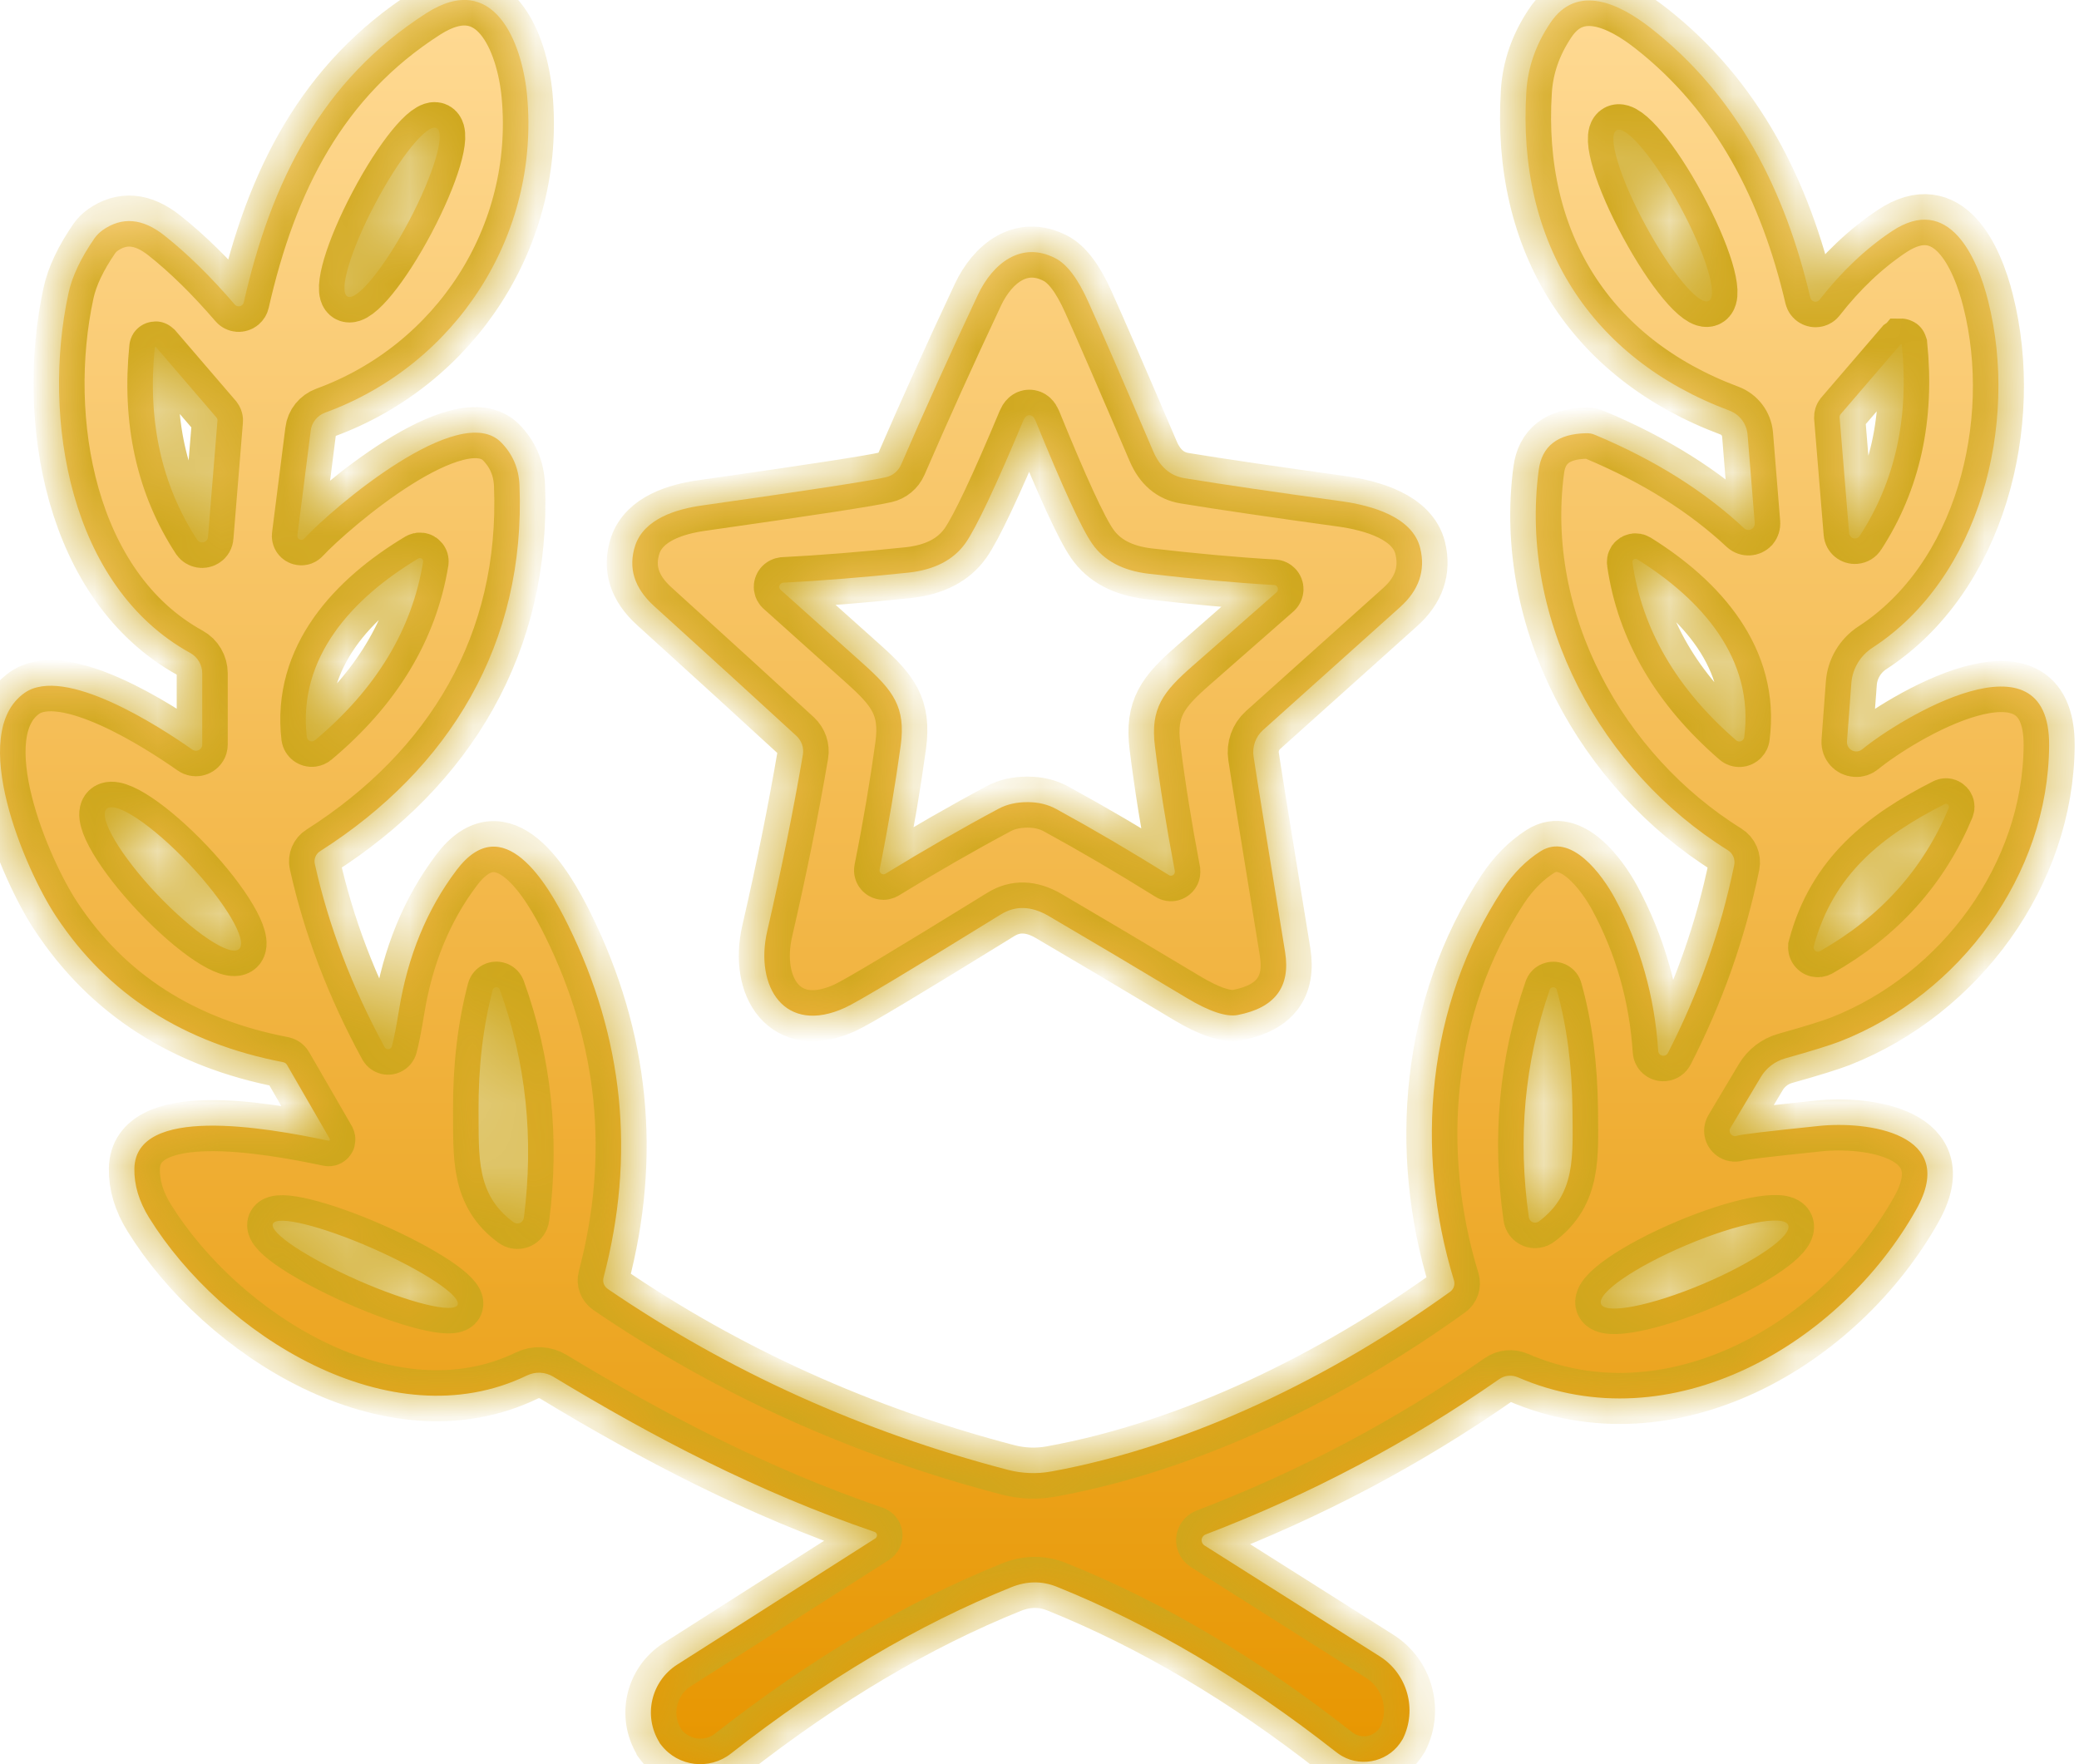<svg width="33" height="28" viewBox="0 0 33 28" fill="none" xmlns="http://www.w3.org/2000/svg">
<mask id="path-1-inside-1_260_5992" fill="white">
<path d="M5.211 18.104C4.192 17.889 2.155 17.538 2.133 18.546C2.128 18.806 2.205 19.066 2.367 19.327C3.514 21.178 6.193 22.882 8.366 21.83C8.499 21.766 8.655 21.773 8.782 21.85C10.372 22.812 12.02 23.676 13.881 24.313C13.894 24.317 13.905 24.326 13.912 24.337C13.929 24.365 13.919 24.4 13.892 24.418L10.749 26.42C10.333 26.685 10.206 27.236 10.468 27.656L10.471 27.665C10.479 27.676 10.488 27.687 10.497 27.698C10.764 28.041 11.26 28.1 11.6 27.833C13.091 26.665 14.575 25.785 16.056 25.19C16.301 25.092 16.54 25.09 16.774 25.184C18.272 25.787 19.753 26.663 21.215 27.813C21.243 27.833 21.27 27.853 21.3 27.87C21.637 28.063 22.068 27.945 22.261 27.608L22.267 27.599C22.499 27.133 22.34 26.566 21.9 26.288L19.119 24.529C19.101 24.517 19.088 24.501 19.08 24.481C19.06 24.431 19.086 24.374 19.137 24.354C20.799 23.718 22.351 22.897 23.797 21.889C23.884 21.828 23.996 21.817 24.094 21.86C26.522 22.913 29.214 21.338 30.417 19.196C31.101 17.981 29.631 17.791 28.875 17.87C28.056 17.955 27.621 18.006 27.57 18.027C27.546 18.036 27.52 18.034 27.498 18.021C27.457 17.997 27.442 17.946 27.466 17.905L27.949 17.095C28.035 16.951 28.174 16.844 28.337 16.798C28.767 16.678 29.058 16.586 29.214 16.526C31.117 15.778 32.515 13.879 32.526 11.831C32.537 9.954 30.154 11.403 29.559 11.893C29.529 11.917 29.492 11.93 29.454 11.926C29.373 11.921 29.312 11.851 29.317 11.77L29.386 10.847C29.402 10.617 29.527 10.407 29.721 10.281C31.432 9.171 32.047 6.725 31.559 4.782C31.386 4.085 30.936 3.065 30.028 3.671C29.612 3.949 29.231 4.31 28.883 4.756C28.872 4.772 28.853 4.783 28.835 4.787C28.791 4.796 28.746 4.769 28.735 4.724C28.341 3.043 27.588 1.525 26.195 0.44C25.711 0.063 25.031 -0.273 24.606 0.367C24.378 0.707 24.252 1.068 24.228 1.45C24.077 3.837 25.234 5.688 27.452 6.517C27.612 6.577 27.724 6.725 27.739 6.896L27.853 8.301C27.855 8.329 27.846 8.357 27.828 8.379C27.789 8.419 27.726 8.423 27.684 8.384C27.052 7.793 26.265 7.299 25.32 6.903C25.276 6.883 25.227 6.874 25.177 6.876C24.726 6.885 24.473 7.08 24.424 7.462C24.109 9.845 25.409 12.239 27.426 13.494C27.505 13.543 27.546 13.638 27.527 13.73C27.312 14.774 26.96 15.767 26.475 16.712C26.462 16.737 26.437 16.754 26.407 16.756C26.361 16.759 26.323 16.725 26.321 16.68C26.264 15.813 26.035 15.004 25.632 14.255C25.433 13.888 24.939 13.203 24.451 13.512C24.223 13.658 24.024 13.857 23.856 14.111C22.643 15.953 22.449 18.268 23.079 20.322C23.099 20.388 23.075 20.462 23.018 20.502C21.154 21.843 18.914 22.95 16.684 23.355C16.457 23.396 16.227 23.387 16.004 23.33C13.685 22.724 11.565 21.767 9.648 20.458C9.589 20.417 9.561 20.346 9.58 20.277C10.09 18.342 9.902 16.476 9.016 14.68C8.686 14.009 7.983 12.832 7.246 13.811C6.778 14.431 6.474 15.17 6.334 16.026C6.29 16.299 6.251 16.492 6.22 16.607C6.216 16.621 6.205 16.636 6.192 16.643C6.163 16.662 6.124 16.651 6.106 16.621C5.585 15.665 5.216 14.695 4.997 13.711C4.979 13.634 5.014 13.551 5.082 13.509C7.143 12.197 8.346 10.208 8.246 7.703C8.235 7.432 8.137 7.206 7.953 7.02C7.29 6.355 5.297 8.046 4.829 8.547C4.815 8.563 4.794 8.571 4.772 8.567C4.737 8.561 4.715 8.53 4.721 8.495L4.932 6.835C4.947 6.705 5.036 6.596 5.159 6.55C7.233 5.793 8.574 3.741 8.366 1.511C8.288 0.676 7.841 -0.477 6.769 0.208C5.109 1.269 4.306 2.878 3.87 4.797C3.866 4.815 3.857 4.83 3.842 4.843C3.807 4.872 3.755 4.868 3.726 4.833C3.345 4.39 2.973 4.025 2.61 3.738C2.264 3.463 1.936 3.435 1.626 3.655C1.578 3.69 1.536 3.732 1.501 3.78C1.282 4.097 1.144 4.388 1.087 4.653C0.657 6.642 1.107 9.311 3.019 10.363C3.137 10.427 3.21 10.553 3.21 10.687V11.816C3.21 11.836 3.205 11.857 3.192 11.873C3.161 11.918 3.098 11.929 3.052 11.897C2.527 11.527 1.02 10.553 0.389 10.998C-0.525 11.643 0.394 13.796 0.89 14.544C1.709 15.784 2.912 16.555 4.498 16.859C4.522 16.865 4.544 16.88 4.555 16.9L5.233 18.073C5.233 18.073 5.238 18.084 5.236 18.091C5.233 18.102 5.222 18.108 5.211 18.104ZM29.216 6.574L30.169 5.465C30.169 5.465 30.172 5.463 30.174 5.461C30.18 5.461 30.185 5.463 30.187 5.47C30.305 6.629 30.082 7.64 29.52 8.504C29.506 8.528 29.478 8.544 29.45 8.546C29.399 8.55 29.355 8.513 29.351 8.462L29.2 6.623C29.2 6.605 29.205 6.588 29.216 6.574ZM28.789 15.023C29.096 13.871 29.885 13.26 30.868 12.762C30.881 12.755 30.896 12.755 30.909 12.762C30.933 12.774 30.942 12.799 30.933 12.823C30.527 13.798 29.844 14.556 28.885 15.098C28.87 15.105 28.853 15.107 28.839 15.104C28.804 15.094 28.782 15.059 28.789 15.024V15.023ZM27.124 4.776C26.971 4.859 26.52 4.319 26.116 3.57C25.711 2.822 25.507 2.148 25.66 2.067C25.812 1.984 26.264 2.524 26.667 3.273C27.072 4.021 27.277 4.695 27.124 4.776ZM25.912 8.928C25.91 8.915 25.912 8.902 25.919 8.891C25.936 8.869 25.965 8.863 25.989 8.878C27.006 9.511 27.851 10.453 27.686 11.701C27.684 11.718 27.676 11.733 27.665 11.744C27.636 11.775 27.588 11.777 27.557 11.749C26.614 10.932 26.065 9.99 25.912 8.928ZM26.768 19.762C27.588 19.415 28.312 19.274 28.384 19.443C28.456 19.614 27.85 20.032 27.03 20.379C26.21 20.725 25.486 20.867 25.414 20.697C25.343 20.526 25.949 20.108 26.768 19.762ZM24.599 15.708C24.604 15.689 24.619 15.676 24.639 15.671C24.671 15.662 24.704 15.68 24.711 15.711C24.871 16.286 24.954 16.922 24.96 17.618C24.963 18.34 25.019 18.944 24.429 19.384C24.415 19.395 24.398 19.402 24.38 19.404C24.324 19.412 24.273 19.371 24.267 19.316C24.088 18.064 24.199 16.861 24.599 15.708ZM7.821 15.711C7.826 15.693 7.839 15.678 7.858 15.671C7.889 15.66 7.922 15.675 7.933 15.706C8.35 16.859 8.477 18.067 8.315 19.329C8.313 19.345 8.305 19.362 8.296 19.375C8.263 19.421 8.199 19.432 8.153 19.399C7.554 18.964 7.602 18.356 7.596 17.631C7.592 16.931 7.668 16.291 7.821 15.711ZM5.957 3.229C6.347 2.49 6.784 1.956 6.931 2.033C7.079 2.111 6.881 2.774 6.491 3.511C6.1 4.249 5.664 4.783 5.516 4.706C5.369 4.629 5.566 3.966 5.957 3.229ZM3.131 8.569C2.564 7.701 2.339 6.682 2.457 5.515C2.457 5.513 2.457 5.511 2.461 5.509C2.465 5.505 2.472 5.505 2.476 5.509L3.435 6.625C3.446 6.64 3.454 6.657 3.452 6.675L3.301 8.526C3.299 8.554 3.284 8.578 3.262 8.592C3.22 8.622 3.161 8.611 3.131 8.569ZM3.796 15.061C3.656 15.194 3.071 14.803 2.49 14.19C1.91 13.577 1.553 12.97 1.693 12.838C1.833 12.705 2.419 13.096 2.999 13.709C3.579 14.322 3.936 14.929 3.796 15.061ZM4.87 11.698C4.723 10.429 5.598 9.489 6.639 8.865C6.65 8.859 6.66 8.856 6.672 8.858C6.699 8.861 6.72 8.887 6.716 8.916C6.541 9.992 5.97 10.937 4.999 11.749C4.988 11.758 4.973 11.764 4.959 11.766C4.915 11.771 4.876 11.74 4.87 11.698ZM5.909 19.811C6.718 20.167 7.325 20.569 7.263 20.71C7.2 20.85 6.495 20.677 5.686 20.322C4.878 19.966 4.27 19.565 4.332 19.423C4.395 19.283 5.1 19.456 5.909 19.811Z"/>
<path d="M22.219 9.64C22.523 9.37 22.63 9.055 22.543 8.699C22.422 8.206 21.781 8.023 21.289 7.955C20.243 7.811 19.414 7.69 18.804 7.59C18.578 7.554 18.412 7.412 18.305 7.163C17.808 6.001 17.465 5.211 17.277 4.796C17.112 4.426 16.937 4.194 16.754 4.1C16.205 3.814 15.752 4.192 15.524 4.675C15.084 5.61 14.677 6.511 14.303 7.375C14.258 7.476 14.17 7.55 14.063 7.574C13.809 7.633 12.835 7.782 11.14 8.023C10.742 8.079 10.227 8.23 10.083 8.657C9.967 9.011 10.066 9.331 10.381 9.618C11.293 10.445 12.046 11.132 12.643 11.681C12.724 11.757 12.763 11.869 12.744 11.978C12.595 12.853 12.407 13.785 12.179 14.774C11.973 15.662 12.457 16.433 13.415 15.993C13.612 15.903 14.435 15.409 15.885 14.514C16.117 14.37 16.369 14.378 16.642 14.536C17.268 14.903 18.001 15.337 18.839 15.84C19.198 16.056 19.469 16.144 19.648 16.109C20.237 15.995 20.488 15.662 20.398 15.109C20.112 13.35 19.944 12.317 19.898 12.007C19.874 11.853 19.93 11.694 20.046 11.589C20.477 11.201 21.201 10.552 22.219 9.64ZM18.931 10.569C18.463 10.979 18.255 11.239 18.333 11.851C18.408 12.457 18.513 13.114 18.648 13.825C18.649 13.84 18.648 13.857 18.639 13.87C18.62 13.899 18.583 13.908 18.556 13.89C17.935 13.503 17.338 13.153 16.765 12.84C16.634 12.768 16.482 12.731 16.31 12.731C16.139 12.731 15.986 12.764 15.854 12.834C15.277 13.142 14.678 13.486 14.054 13.868C14.041 13.875 14.026 13.879 14.012 13.875C13.979 13.87 13.956 13.836 13.962 13.803C14.104 13.094 14.214 12.437 14.297 11.831C14.38 11.221 14.174 10.959 13.71 10.543C12.831 9.756 12.391 9.362 12.389 9.36C12.378 9.349 12.372 9.336 12.37 9.322C12.367 9.285 12.393 9.254 12.43 9.248C13.043 9.217 13.708 9.163 14.424 9.088C14.835 9.042 15.135 8.887 15.325 8.62C15.496 8.375 15.802 7.729 16.242 6.677C16.266 6.62 16.297 6.59 16.34 6.59C16.382 6.59 16.413 6.62 16.437 6.677C16.867 7.732 17.165 8.384 17.336 8.629C17.522 8.898 17.821 9.057 18.231 9.106C18.948 9.189 19.611 9.25 20.224 9.285C20.241 9.285 20.256 9.294 20.267 9.305C20.293 9.331 20.291 9.373 20.265 9.399C20.265 9.399 19.819 9.79 18.931 10.569Z"/>
</mask>
<path d="M5.211 18.104C4.192 17.889 2.155 17.538 2.133 18.546C2.128 18.806 2.205 19.066 2.367 19.327C3.514 21.178 6.193 22.882 8.366 21.83C8.499 21.766 8.655 21.773 8.782 21.85C10.372 22.812 12.02 23.676 13.881 24.313C13.894 24.317 13.905 24.326 13.912 24.337C13.929 24.365 13.919 24.4 13.892 24.418L10.749 26.42C10.333 26.685 10.206 27.236 10.468 27.656L10.471 27.665C10.479 27.676 10.488 27.687 10.497 27.698C10.764 28.041 11.26 28.1 11.6 27.833C13.091 26.665 14.575 25.785 16.056 25.19C16.301 25.092 16.54 25.09 16.774 25.184C18.272 25.787 19.753 26.663 21.215 27.813C21.243 27.833 21.27 27.853 21.3 27.87C21.637 28.063 22.068 27.945 22.261 27.608L22.267 27.599C22.499 27.133 22.34 26.566 21.9 26.288L19.119 24.529C19.101 24.517 19.088 24.501 19.08 24.481C19.06 24.431 19.086 24.374 19.137 24.354C20.799 23.718 22.351 22.897 23.797 21.889C23.884 21.828 23.996 21.817 24.094 21.86C26.522 22.913 29.214 21.338 30.417 19.196C31.101 17.981 29.631 17.791 28.875 17.87C28.056 17.955 27.621 18.006 27.57 18.027C27.546 18.036 27.52 18.034 27.498 18.021C27.457 17.997 27.442 17.946 27.466 17.905L27.949 17.095C28.035 16.951 28.174 16.844 28.337 16.798C28.767 16.678 29.058 16.586 29.214 16.526C31.117 15.778 32.515 13.879 32.526 11.831C32.537 9.954 30.154 11.403 29.559 11.893C29.529 11.917 29.492 11.93 29.454 11.926C29.373 11.921 29.312 11.851 29.317 11.77L29.386 10.847C29.402 10.617 29.527 10.407 29.721 10.281C31.432 9.171 32.047 6.725 31.559 4.782C31.386 4.085 30.936 3.065 30.028 3.671C29.612 3.949 29.231 4.31 28.883 4.756C28.872 4.772 28.853 4.783 28.835 4.787C28.791 4.796 28.746 4.769 28.735 4.724C28.341 3.043 27.588 1.525 26.195 0.44C25.711 0.063 25.031 -0.273 24.606 0.367C24.378 0.707 24.252 1.068 24.228 1.45C24.077 3.837 25.234 5.688 27.452 6.517C27.612 6.577 27.724 6.725 27.739 6.896L27.853 8.301C27.855 8.329 27.846 8.357 27.828 8.379C27.789 8.419 27.726 8.423 27.684 8.384C27.052 7.793 26.265 7.299 25.32 6.903C25.276 6.883 25.227 6.874 25.177 6.876C24.726 6.885 24.473 7.08 24.424 7.462C24.109 9.845 25.409 12.239 27.426 13.494C27.505 13.543 27.546 13.638 27.527 13.73C27.312 14.774 26.96 15.767 26.475 16.712C26.462 16.737 26.437 16.754 26.407 16.756C26.361 16.759 26.323 16.725 26.321 16.68C26.264 15.813 26.035 15.004 25.632 14.255C25.433 13.888 24.939 13.203 24.451 13.512C24.223 13.658 24.024 13.857 23.856 14.111C22.643 15.953 22.449 18.268 23.079 20.322C23.099 20.388 23.075 20.462 23.018 20.502C21.154 21.843 18.914 22.95 16.684 23.355C16.457 23.396 16.227 23.387 16.004 23.33C13.685 22.724 11.565 21.767 9.648 20.458C9.589 20.417 9.561 20.346 9.58 20.277C10.09 18.342 9.902 16.476 9.016 14.68C8.686 14.009 7.983 12.832 7.246 13.811C6.778 14.431 6.474 15.17 6.334 16.026C6.29 16.299 6.251 16.492 6.22 16.607C6.216 16.621 6.205 16.636 6.192 16.643C6.163 16.662 6.124 16.651 6.106 16.621C5.585 15.665 5.216 14.695 4.997 13.711C4.979 13.634 5.014 13.551 5.082 13.509C7.143 12.197 8.346 10.208 8.246 7.703C8.235 7.432 8.137 7.206 7.953 7.02C7.29 6.355 5.297 8.046 4.829 8.547C4.815 8.563 4.794 8.571 4.772 8.567C4.737 8.561 4.715 8.53 4.721 8.495L4.932 6.835C4.947 6.705 5.036 6.596 5.159 6.55C7.233 5.793 8.574 3.741 8.366 1.511C8.288 0.676 7.841 -0.477 6.769 0.208C5.109 1.269 4.306 2.878 3.87 4.797C3.866 4.815 3.857 4.83 3.842 4.843C3.807 4.872 3.755 4.868 3.726 4.833C3.345 4.39 2.973 4.025 2.61 3.738C2.264 3.463 1.936 3.435 1.626 3.655C1.578 3.69 1.536 3.732 1.501 3.78C1.282 4.097 1.144 4.388 1.087 4.653C0.657 6.642 1.107 9.311 3.019 10.363C3.137 10.427 3.21 10.553 3.21 10.687V11.816C3.21 11.836 3.205 11.857 3.192 11.873C3.161 11.918 3.098 11.929 3.052 11.897C2.527 11.527 1.02 10.553 0.389 10.998C-0.525 11.643 0.394 13.796 0.89 14.544C1.709 15.784 2.912 16.555 4.498 16.859C4.522 16.865 4.544 16.88 4.555 16.9L5.233 18.073C5.233 18.073 5.238 18.084 5.236 18.091C5.233 18.102 5.222 18.108 5.211 18.104ZM29.216 6.574L30.169 5.465C30.169 5.465 30.172 5.463 30.174 5.461C30.18 5.461 30.185 5.463 30.187 5.47C30.305 6.629 30.082 7.64 29.52 8.504C29.506 8.528 29.478 8.544 29.45 8.546C29.399 8.55 29.355 8.513 29.351 8.462L29.2 6.623C29.2 6.605 29.205 6.588 29.216 6.574ZM28.789 15.023C29.096 13.871 29.885 13.26 30.868 12.762C30.881 12.755 30.896 12.755 30.909 12.762C30.933 12.774 30.942 12.799 30.933 12.823C30.527 13.798 29.844 14.556 28.885 15.098C28.87 15.105 28.853 15.107 28.839 15.104C28.804 15.094 28.782 15.059 28.789 15.024V15.023ZM27.124 4.776C26.971 4.859 26.52 4.319 26.116 3.57C25.711 2.822 25.507 2.148 25.66 2.067C25.812 1.984 26.264 2.524 26.667 3.273C27.072 4.021 27.277 4.695 27.124 4.776ZM25.912 8.928C25.91 8.915 25.912 8.902 25.919 8.891C25.936 8.869 25.965 8.863 25.989 8.878C27.006 9.511 27.851 10.453 27.686 11.701C27.684 11.718 27.676 11.733 27.665 11.744C27.636 11.775 27.588 11.777 27.557 11.749C26.614 10.932 26.065 9.99 25.912 8.928ZM26.768 19.762C27.588 19.415 28.312 19.274 28.384 19.443C28.456 19.614 27.85 20.032 27.03 20.379C26.21 20.725 25.486 20.867 25.414 20.697C25.343 20.526 25.949 20.108 26.768 19.762ZM24.599 15.708C24.604 15.689 24.619 15.676 24.639 15.671C24.671 15.662 24.704 15.68 24.711 15.711C24.871 16.286 24.954 16.922 24.96 17.618C24.963 18.34 25.019 18.944 24.429 19.384C24.415 19.395 24.398 19.402 24.38 19.404C24.324 19.412 24.273 19.371 24.267 19.316C24.088 18.064 24.199 16.861 24.599 15.708ZM7.821 15.711C7.826 15.693 7.839 15.678 7.858 15.671C7.889 15.66 7.922 15.675 7.933 15.706C8.35 16.859 8.477 18.067 8.315 19.329C8.313 19.345 8.305 19.362 8.296 19.375C8.263 19.421 8.199 19.432 8.153 19.399C7.554 18.964 7.602 18.356 7.596 17.631C7.592 16.931 7.668 16.291 7.821 15.711ZM5.957 3.229C6.347 2.49 6.784 1.956 6.931 2.033C7.079 2.111 6.881 2.774 6.491 3.511C6.1 4.249 5.664 4.783 5.516 4.706C5.369 4.629 5.566 3.966 5.957 3.229ZM3.131 8.569C2.564 7.701 2.339 6.682 2.457 5.515C2.457 5.513 2.457 5.511 2.461 5.509C2.465 5.505 2.472 5.505 2.476 5.509L3.435 6.625C3.446 6.64 3.454 6.657 3.452 6.675L3.301 8.526C3.299 8.554 3.284 8.578 3.262 8.592C3.22 8.622 3.161 8.611 3.131 8.569ZM3.796 15.061C3.656 15.194 3.071 14.803 2.49 14.19C1.91 13.577 1.553 12.97 1.693 12.838C1.833 12.705 2.419 13.096 2.999 13.709C3.579 14.322 3.936 14.929 3.796 15.061ZM4.87 11.698C4.723 10.429 5.598 9.489 6.639 8.865C6.65 8.859 6.66 8.856 6.672 8.858C6.699 8.861 6.72 8.887 6.716 8.916C6.541 9.992 5.97 10.937 4.999 11.749C4.988 11.758 4.973 11.764 4.959 11.766C4.915 11.771 4.876 11.74 4.87 11.698ZM5.909 19.811C6.718 20.167 7.325 20.569 7.263 20.71C7.2 20.85 6.495 20.677 5.686 20.322C4.878 19.966 4.27 19.565 4.332 19.423C4.395 19.283 5.1 19.456 5.909 19.811Z" fill="url(#paint0_linear_260_5992)"/>
<path d="M22.219 9.64C22.523 9.37 22.63 9.055 22.543 8.699C22.422 8.206 21.781 8.023 21.289 7.955C20.243 7.811 19.414 7.69 18.804 7.59C18.578 7.554 18.412 7.412 18.305 7.163C17.808 6.001 17.465 5.211 17.277 4.796C17.112 4.426 16.937 4.194 16.754 4.1C16.205 3.814 15.752 4.192 15.524 4.675C15.084 5.61 14.677 6.511 14.303 7.375C14.258 7.476 14.17 7.55 14.063 7.574C13.809 7.633 12.835 7.782 11.14 8.023C10.742 8.079 10.227 8.23 10.083 8.657C9.967 9.011 10.066 9.331 10.381 9.618C11.293 10.445 12.046 11.132 12.643 11.681C12.724 11.757 12.763 11.869 12.744 11.978C12.595 12.853 12.407 13.785 12.179 14.774C11.973 15.662 12.457 16.433 13.415 15.993C13.612 15.903 14.435 15.409 15.885 14.514C16.117 14.37 16.369 14.378 16.642 14.536C17.268 14.903 18.001 15.337 18.839 15.84C19.198 16.056 19.469 16.144 19.648 16.109C20.237 15.995 20.488 15.662 20.398 15.109C20.112 13.35 19.944 12.317 19.898 12.007C19.874 11.853 19.93 11.694 20.046 11.589C20.477 11.201 21.201 10.552 22.219 9.64ZM18.931 10.569C18.463 10.979 18.255 11.239 18.333 11.851C18.408 12.457 18.513 13.114 18.648 13.825C18.649 13.84 18.648 13.857 18.639 13.87C18.62 13.899 18.583 13.908 18.556 13.89C17.935 13.503 17.338 13.153 16.765 12.84C16.634 12.768 16.482 12.731 16.31 12.731C16.139 12.731 15.986 12.764 15.854 12.834C15.277 13.142 14.678 13.486 14.054 13.868C14.041 13.875 14.026 13.879 14.012 13.875C13.979 13.87 13.956 13.836 13.962 13.803C14.104 13.094 14.214 12.437 14.297 11.831C14.38 11.221 14.174 10.959 13.71 10.543C12.831 9.756 12.391 9.362 12.389 9.36C12.378 9.349 12.372 9.336 12.37 9.322C12.367 9.285 12.393 9.254 12.43 9.248C13.043 9.217 13.708 9.163 14.424 9.088C14.835 9.042 15.135 8.887 15.325 8.62C15.496 8.375 15.802 7.729 16.242 6.677C16.266 6.62 16.297 6.59 16.34 6.59C16.382 6.59 16.413 6.62 16.437 6.677C16.867 7.732 17.165 8.384 17.336 8.629C17.522 8.898 17.821 9.057 18.231 9.106C18.948 9.189 19.611 9.25 20.224 9.285C20.241 9.285 20.256 9.294 20.267 9.305C20.293 9.331 20.291 9.373 20.265 9.399C20.265 9.399 19.819 9.79 18.931 10.569Z" fill="url(#paint1_linear_260_5992)"/>
<path d="M5.211 18.104C4.192 17.889 2.155 17.538 2.133 18.546C2.128 18.806 2.205 19.066 2.367 19.327C3.514 21.178 6.193 22.882 8.366 21.83C8.499 21.766 8.655 21.773 8.782 21.85C10.372 22.812 12.02 23.676 13.881 24.313C13.894 24.317 13.905 24.326 13.912 24.337C13.929 24.365 13.919 24.4 13.892 24.418L10.749 26.42C10.333 26.685 10.206 27.236 10.468 27.656L10.471 27.665C10.479 27.676 10.488 27.687 10.497 27.698C10.764 28.041 11.26 28.1 11.6 27.833C13.091 26.665 14.575 25.785 16.056 25.19C16.301 25.092 16.54 25.09 16.774 25.184C18.272 25.787 19.753 26.663 21.215 27.813C21.243 27.833 21.27 27.853 21.3 27.87C21.637 28.063 22.068 27.945 22.261 27.608L22.267 27.599C22.499 27.133 22.34 26.566 21.9 26.288L19.119 24.529C19.101 24.517 19.088 24.501 19.08 24.481C19.06 24.431 19.086 24.374 19.137 24.354C20.799 23.718 22.351 22.897 23.797 21.889C23.884 21.828 23.996 21.817 24.094 21.86C26.522 22.913 29.214 21.338 30.417 19.196C31.101 17.981 29.631 17.791 28.875 17.87C28.056 17.955 27.621 18.006 27.57 18.027C27.546 18.036 27.52 18.034 27.498 18.021C27.457 17.997 27.442 17.946 27.466 17.905L27.949 17.095C28.035 16.951 28.174 16.844 28.337 16.798C28.767 16.678 29.058 16.586 29.214 16.526C31.117 15.778 32.515 13.879 32.526 11.831C32.537 9.954 30.154 11.403 29.559 11.893C29.529 11.917 29.492 11.93 29.454 11.926C29.373 11.921 29.312 11.851 29.317 11.77L29.386 10.847C29.402 10.617 29.527 10.407 29.721 10.281C31.432 9.171 32.047 6.725 31.559 4.782C31.386 4.085 30.936 3.065 30.028 3.671C29.612 3.949 29.231 4.31 28.883 4.756C28.872 4.772 28.853 4.783 28.835 4.787C28.791 4.796 28.746 4.769 28.735 4.724C28.341 3.043 27.588 1.525 26.195 0.44C25.711 0.063 25.031 -0.273 24.606 0.367C24.378 0.707 24.252 1.068 24.228 1.45C24.077 3.837 25.234 5.688 27.452 6.517C27.612 6.577 27.724 6.725 27.739 6.896L27.853 8.301C27.855 8.329 27.846 8.357 27.828 8.379C27.789 8.419 27.726 8.423 27.684 8.384C27.052 7.793 26.265 7.299 25.32 6.903C25.276 6.883 25.227 6.874 25.177 6.876C24.726 6.885 24.473 7.08 24.424 7.462C24.109 9.845 25.409 12.239 27.426 13.494C27.505 13.543 27.546 13.638 27.527 13.73C27.312 14.774 26.96 15.767 26.475 16.712C26.462 16.737 26.437 16.754 26.407 16.756C26.361 16.759 26.323 16.725 26.321 16.68C26.264 15.813 26.035 15.004 25.632 14.255C25.433 13.888 24.939 13.203 24.451 13.512C24.223 13.658 24.024 13.857 23.856 14.111C22.643 15.953 22.449 18.268 23.079 20.322C23.099 20.388 23.075 20.462 23.018 20.502C21.154 21.843 18.914 22.95 16.684 23.355C16.457 23.396 16.227 23.387 16.004 23.33C13.685 22.724 11.565 21.767 9.648 20.458C9.589 20.417 9.561 20.346 9.58 20.277C10.09 18.342 9.902 16.476 9.016 14.68C8.686 14.009 7.983 12.832 7.246 13.811C6.778 14.431 6.474 15.17 6.334 16.026C6.29 16.299 6.251 16.492 6.22 16.607C6.216 16.621 6.205 16.636 6.192 16.643C6.163 16.662 6.124 16.651 6.106 16.621C5.585 15.665 5.216 14.695 4.997 13.711C4.979 13.634 5.014 13.551 5.082 13.509C7.143 12.197 8.346 10.208 8.246 7.703C8.235 7.432 8.137 7.206 7.953 7.02C7.29 6.355 5.297 8.046 4.829 8.547C4.815 8.563 4.794 8.571 4.772 8.567C4.737 8.561 4.715 8.53 4.721 8.495L4.932 6.835C4.947 6.705 5.036 6.596 5.159 6.55C7.233 5.793 8.574 3.741 8.366 1.511C8.288 0.676 7.841 -0.477 6.769 0.208C5.109 1.269 4.306 2.878 3.87 4.797C3.866 4.815 3.857 4.83 3.842 4.843C3.807 4.872 3.755 4.868 3.726 4.833C3.345 4.39 2.973 4.025 2.61 3.738C2.264 3.463 1.936 3.435 1.626 3.655C1.578 3.69 1.536 3.732 1.501 3.78C1.282 4.097 1.144 4.388 1.087 4.653C0.657 6.642 1.107 9.311 3.019 10.363C3.137 10.427 3.21 10.553 3.21 10.687V11.816C3.21 11.836 3.205 11.857 3.192 11.873C3.161 11.918 3.098 11.929 3.052 11.897C2.527 11.527 1.02 10.553 0.389 10.998C-0.525 11.643 0.394 13.796 0.89 14.544C1.709 15.784 2.912 16.555 4.498 16.859C4.522 16.865 4.544 16.88 4.555 16.9L5.233 18.073C5.233 18.073 5.238 18.084 5.236 18.091C5.233 18.102 5.222 18.108 5.211 18.104ZM29.216 6.574L30.169 5.465C30.169 5.465 30.172 5.463 30.174 5.461C30.18 5.461 30.185 5.463 30.187 5.47C30.305 6.629 30.082 7.64 29.52 8.504C29.506 8.528 29.478 8.544 29.45 8.546C29.399 8.55 29.355 8.513 29.351 8.462L29.2 6.623C29.2 6.605 29.205 6.588 29.216 6.574ZM28.789 15.023C29.096 13.871 29.885 13.26 30.868 12.762C30.881 12.755 30.896 12.755 30.909 12.762C30.933 12.774 30.942 12.799 30.933 12.823C30.527 13.798 29.844 14.556 28.885 15.098C28.87 15.105 28.853 15.107 28.839 15.104C28.804 15.094 28.782 15.059 28.789 15.024V15.023ZM27.124 4.776C26.971 4.859 26.52 4.319 26.116 3.57C25.711 2.822 25.507 2.148 25.66 2.067C25.812 1.984 26.264 2.524 26.667 3.273C27.072 4.021 27.277 4.695 27.124 4.776ZM25.912 8.928C25.91 8.915 25.912 8.902 25.919 8.891C25.936 8.869 25.965 8.863 25.989 8.878C27.006 9.511 27.851 10.453 27.686 11.701C27.684 11.718 27.676 11.733 27.665 11.744C27.636 11.775 27.588 11.777 27.557 11.749C26.614 10.932 26.065 9.99 25.912 8.928ZM26.768 19.762C27.588 19.415 28.312 19.274 28.384 19.443C28.456 19.614 27.85 20.032 27.03 20.379C26.21 20.725 25.486 20.867 25.414 20.697C25.343 20.526 25.949 20.108 26.768 19.762ZM24.599 15.708C24.604 15.689 24.619 15.676 24.639 15.671C24.671 15.662 24.704 15.68 24.711 15.711C24.871 16.286 24.954 16.922 24.96 17.618C24.963 18.34 25.019 18.944 24.429 19.384C24.415 19.395 24.398 19.402 24.38 19.404C24.324 19.412 24.273 19.371 24.267 19.316C24.088 18.064 24.199 16.861 24.599 15.708ZM7.821 15.711C7.826 15.693 7.839 15.678 7.858 15.671C7.889 15.66 7.922 15.675 7.933 15.706C8.35 16.859 8.477 18.067 8.315 19.329C8.313 19.345 8.305 19.362 8.296 19.375C8.263 19.421 8.199 19.432 8.153 19.399C7.554 18.964 7.602 18.356 7.596 17.631C7.592 16.931 7.668 16.291 7.821 15.711ZM5.957 3.229C6.347 2.49 6.784 1.956 6.931 2.033C7.079 2.111 6.881 2.774 6.491 3.511C6.1 4.249 5.664 4.783 5.516 4.706C5.369 4.629 5.566 3.966 5.957 3.229ZM3.131 8.569C2.564 7.701 2.339 6.682 2.457 5.515C2.457 5.513 2.457 5.511 2.461 5.509C2.465 5.505 2.472 5.505 2.476 5.509L3.435 6.625C3.446 6.64 3.454 6.657 3.452 6.675L3.301 8.526C3.299 8.554 3.284 8.578 3.262 8.592C3.22 8.622 3.161 8.611 3.131 8.569ZM3.796 15.061C3.656 15.194 3.071 14.803 2.49 14.19C1.91 13.577 1.553 12.97 1.693 12.838C1.833 12.705 2.419 13.096 2.999 13.709C3.579 14.322 3.936 14.929 3.796 15.061ZM4.87 11.698C4.723 10.429 5.598 9.489 6.639 8.865C6.65 8.859 6.66 8.856 6.672 8.858C6.699 8.861 6.72 8.887 6.716 8.916C6.541 9.992 5.97 10.937 4.999 11.749C4.988 11.758 4.973 11.764 4.959 11.766C4.915 11.771 4.876 11.74 4.87 11.698ZM5.909 19.811C6.718 20.167 7.325 20.569 7.263 20.71C7.2 20.85 6.495 20.677 5.686 20.322C4.878 19.966 4.27 19.565 4.332 19.423C4.395 19.283 5.1 19.456 5.909 19.811Z" stroke="#CEA71C" stroke-width="0.81" mask="url(#path-1-inside-1_260_5992)"/>
<path d="M22.219 9.64C22.523 9.37 22.63 9.055 22.543 8.699C22.422 8.206 21.781 8.023 21.289 7.955C20.243 7.811 19.414 7.69 18.804 7.59C18.578 7.554 18.412 7.412 18.305 7.163C17.808 6.001 17.465 5.211 17.277 4.796C17.112 4.426 16.937 4.194 16.754 4.1C16.205 3.814 15.752 4.192 15.524 4.675C15.084 5.61 14.677 6.511 14.303 7.375C14.258 7.476 14.17 7.55 14.063 7.574C13.809 7.633 12.835 7.782 11.14 8.023C10.742 8.079 10.227 8.23 10.083 8.657C9.967 9.011 10.066 9.331 10.381 9.618C11.293 10.445 12.046 11.132 12.643 11.681C12.724 11.757 12.763 11.869 12.744 11.978C12.595 12.853 12.407 13.785 12.179 14.774C11.973 15.662 12.457 16.433 13.415 15.993C13.612 15.903 14.435 15.409 15.885 14.514C16.117 14.37 16.369 14.378 16.642 14.536C17.268 14.903 18.001 15.337 18.839 15.84C19.198 16.056 19.469 16.144 19.648 16.109C20.237 15.995 20.488 15.662 20.398 15.109C20.112 13.35 19.944 12.317 19.898 12.007C19.874 11.853 19.93 11.694 20.046 11.589C20.477 11.201 21.201 10.552 22.219 9.64ZM18.931 10.569C18.463 10.979 18.255 11.239 18.333 11.851C18.408 12.457 18.513 13.114 18.648 13.825C18.649 13.84 18.648 13.857 18.639 13.87C18.62 13.899 18.583 13.908 18.556 13.89C17.935 13.503 17.338 13.153 16.765 12.84C16.634 12.768 16.482 12.731 16.31 12.731C16.139 12.731 15.986 12.764 15.854 12.834C15.277 13.142 14.678 13.486 14.054 13.868C14.041 13.875 14.026 13.879 14.012 13.875C13.979 13.87 13.956 13.836 13.962 13.803C14.104 13.094 14.214 12.437 14.297 11.831C14.38 11.221 14.174 10.959 13.71 10.543C12.831 9.756 12.391 9.362 12.389 9.36C12.378 9.349 12.372 9.336 12.37 9.322C12.367 9.285 12.393 9.254 12.43 9.248C13.043 9.217 13.708 9.163 14.424 9.088C14.835 9.042 15.135 8.887 15.325 8.62C15.496 8.375 15.802 7.729 16.242 6.677C16.266 6.62 16.297 6.59 16.34 6.59C16.382 6.59 16.413 6.62 16.437 6.677C16.867 7.732 17.165 8.384 17.336 8.629C17.522 8.898 17.821 9.057 18.231 9.106C18.948 9.189 19.611 9.25 20.224 9.285C20.241 9.285 20.256 9.294 20.267 9.305C20.293 9.331 20.291 9.373 20.265 9.399C20.265 9.399 19.819 9.79 18.931 10.569Z" stroke="#CEA71C" stroke-width="0.81" mask="url(#path-1-inside-1_260_5992)"/>
<defs>
<linearGradient id="paint0_linear_260_5992" x1="16.263" y1="0" x2="16.263" y2="28" gradientUnits="userSpaceOnUse">
<stop stop-color="#FFDA94"/>
<stop offset="1" stop-color="#E79600"/>
</linearGradient>
<linearGradient id="paint1_linear_260_5992" x1="16.263" y1="0" x2="16.263" y2="28" gradientUnits="userSpaceOnUse">
<stop stop-color="#FFDA94"/>
<stop offset="1" stop-color="#E79600"/>
</linearGradient>
</defs>
</svg>
